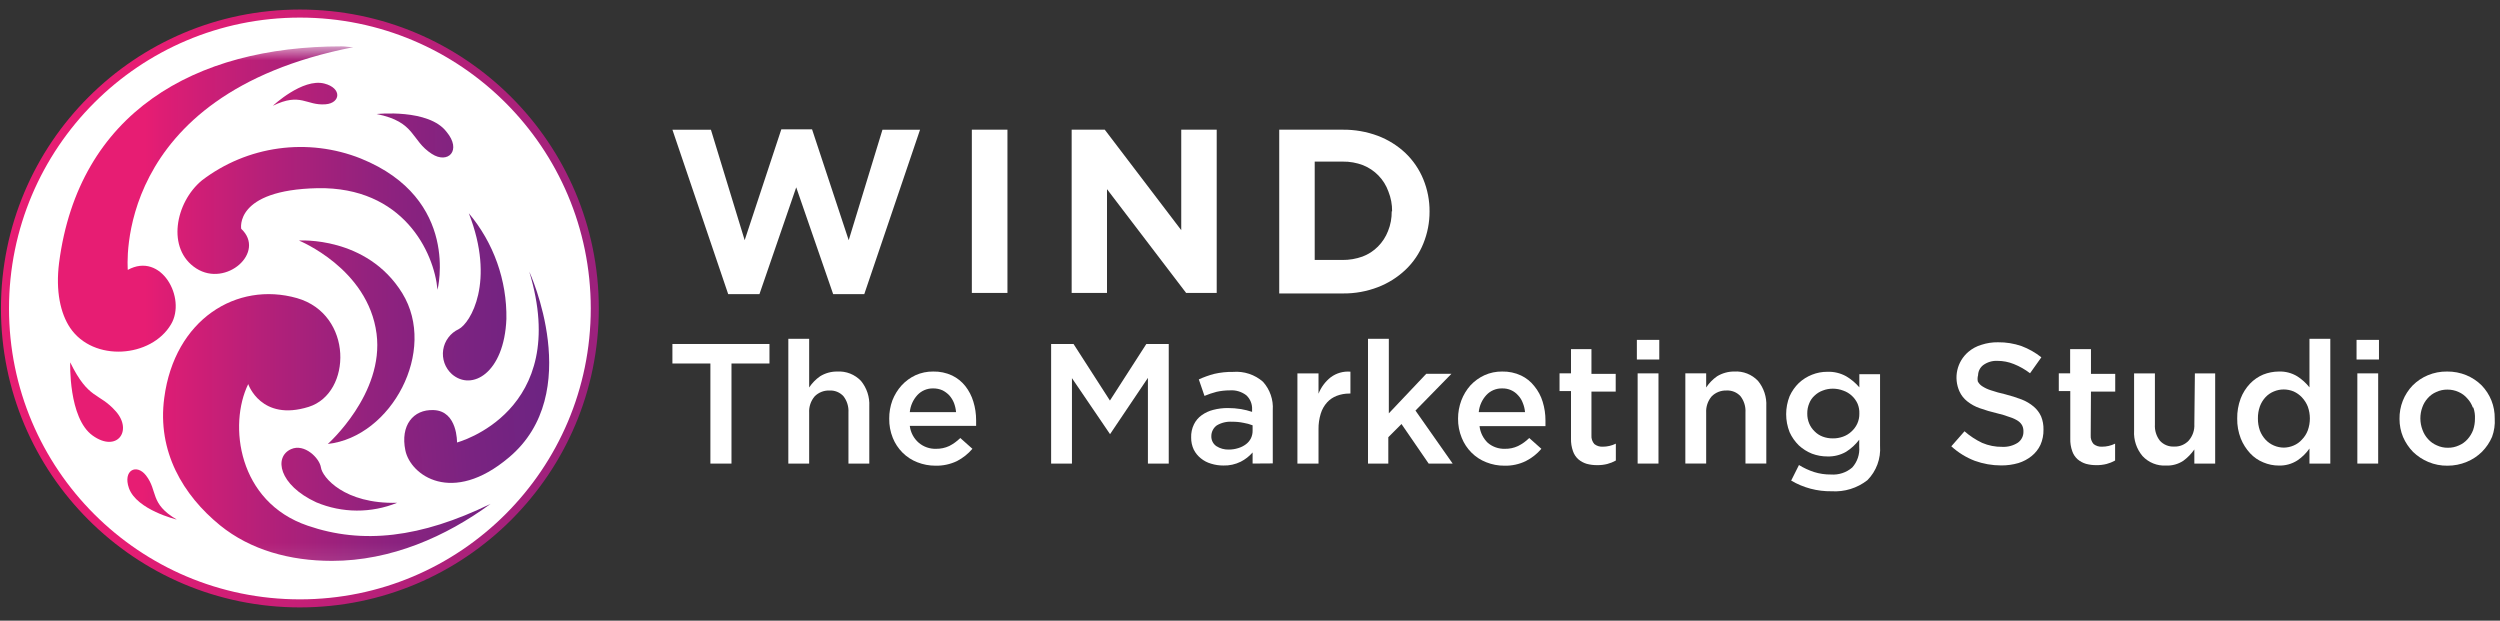 <svg width="145" height="36" viewBox="0 0 145 36" fill="none" xmlns="http://www.w3.org/2000/svg">
<rect x="0" y="0" width="145" height="36" fill="#333333" stroke="none"/>
<g clip-path="url(#clip0_22081_23274)">
<path d="M17.391 35.091C26.891 35.091 34.591 27.391 34.591 17.891C34.591 8.392 26.891 0.691 17.391 0.691C7.892 0.691 0.191 8.392 0.191 17.891C0.191 27.391 7.892 35.091 17.391 35.091Z" fill="white"/>
<path d="M17.393 34.996C26.84 34.996 34.498 27.338 34.498 17.892C34.498 8.445 26.84 0.787 17.393 0.787C7.947 0.787 0.289 8.445 0.289 17.892C0.289 27.338 7.947 34.996 17.393 34.996Z" stroke="url(#paint0_linear_22081_23274)" stroke-width="0.467"/>
<mask id="mask0_22081_23274" style="mask-type:luminance" maskUnits="userSpaceOnUse" x="-1" y="2" width="37" height="31">
<path d="M35.861 2.688H-0.879V32.909H35.861V2.688Z" fill="white"/>
</mask>
<g mask="url(#mask0_22081_23274)">
<path d="M9.921 18.808C10.822 17.289 9.348 14.586 7.411 15.654C7.425 15.649 6.411 5.494 20.49 2.737C20.238 2.737 20.067 2.688 19.814 2.688C11.254 2.688 4.559 6.567 3.428 15.235C3.217 16.888 3.51 18.181 4.064 19.01C5.415 21.015 8.776 20.754 9.921 18.808Z" fill="url(#paint1_linear_22081_23274)"/>
<path d="M11.715 10.459C10.161 11.739 9.643 14.451 11.382 15.568C13.121 16.686 15.436 14.622 13.99 13.271C13.99 13.271 13.571 11.018 18.419 10.914C23.375 10.829 25.177 14.609 25.375 16.807C25.375 16.807 26.727 11.54 20.924 9.193C19.41 8.591 17.767 8.391 16.153 8.613C14.539 8.835 13.01 9.471 11.715 10.459Z" fill="url(#paint2_linear_22081_23274)"/>
<path d="M30.697 15.752C33.17 23.902 26.507 25.664 26.507 25.664C26.507 25.664 26.547 23.839 25.155 23.785C23.957 23.731 23.213 24.686 23.511 26.123C23.808 27.56 26.214 29.322 29.516 26.533C33.963 22.807 30.697 15.752 30.697 15.752Z" fill="url(#paint3_linear_22081_23274)"/>
<path d="M29.371 18.501C29.408 16.261 28.633 14.083 27.191 12.369C28.745 16.338 27.285 18.74 26.605 19.091C26.368 19.201 26.161 19.368 26.005 19.577C25.847 19.786 25.745 20.03 25.705 20.289C25.666 20.547 25.692 20.811 25.779 21.058C25.867 21.304 26.015 21.524 26.209 21.7C27.366 22.704 29.245 21.641 29.371 18.501Z" fill="url(#paint4_linear_22081_23274)"/>
<path d="M18.615 27.117C18.534 26.567 17.655 25.706 16.885 26.049C15.867 26.499 16.168 28.13 18.345 29.135C19.843 29.765 21.529 29.774 23.035 29.162C19.957 29.243 18.687 27.662 18.615 27.117Z" fill="url(#paint5_linear_22081_23274)"/>
<path d="M23.332 17.005C21.278 13.676 17.336 13.951 17.336 13.951C17.336 13.951 21.35 15.573 21.841 19.357C22.292 22.844 19.012 25.75 19.012 25.75C22.711 25.336 25.382 20.339 23.332 17.005Z" fill="url(#paint6_linear_22081_23274)"/>
<path d="M17.848 30.49C13.794 29.111 13.244 24.633 14.397 22.277C14.397 22.277 15.136 24.466 17.907 23.597C20.421 22.804 20.493 18.227 17.222 17.29C13.73 16.303 10.126 18.524 9.527 23.074C9.108 26.188 10.617 28.72 12.762 30.468C14.528 31.9 16.817 32.531 19.254 32.531C22.687 32.531 25.881 31.112 28.454 29.224C24.386 31.206 21.016 31.58 17.848 30.49Z" fill="url(#paint7_linear_22081_23274)"/>
<path d="M4.072 21.016C4.072 21.016 3.96 24.246 5.37 25.26C6.78 26.273 7.713 24.989 6.722 23.863C5.73 22.737 5.145 23.214 4.072 21.016Z" fill="url(#paint8_linear_22081_23274)"/>
<path d="M25.043 8.924C25.989 9.537 26.8 8.722 25.898 7.645C24.871 6.293 21.844 6.613 21.844 6.613C24.128 7.073 23.813 8.131 25.043 8.924Z" fill="url(#paint9_linear_22081_23274)"/>
<path d="M18.883 6.049C19.752 5.981 19.851 5.112 18.811 4.846C17.545 4.521 15.828 6.134 15.828 6.134C17.454 5.341 17.756 6.139 18.883 6.049Z" fill="url(#paint10_linear_22081_23274)"/>
<path d="M8.468 27.575C7.918 26.872 7.116 27.273 7.477 28.31C7.927 29.576 10.252 30.134 10.252 30.134C8.662 29.197 9.175 28.49 8.468 27.575Z" fill="url(#paint11_linear_22081_23274)"/>
</g>
</g>
<path d="M50.128 17.06H48.323L46.181 10.865L44.048 17.06H42.235L39 7.523H41.233L43.191 13.932L45.317 7.5H47.099L49.225 13.932L51.183 7.523H53.363L50.128 17.06Z" fill="white"/>
<path d="M56.367 16.99V7.521H58.432V16.99H56.367Z" fill="white"/>
<path d="M68.795 16.99L64.206 10.971V16.99H62.156V7.521H64.076L68.512 13.349V7.521H70.569V16.99H68.795Z" fill="white"/>
<path d="M82.555 14.122C82.323 14.701 81.968 15.223 81.514 15.652C81.055 16.086 80.514 16.426 79.924 16.653C79.272 16.904 78.579 17.029 77.882 17.02H74.195V7.522H77.882C78.579 7.515 79.271 7.637 79.924 7.881C80.514 8.106 81.054 8.443 81.514 8.875C81.965 9.306 82.32 9.827 82.555 10.405C82.797 10.997 82.919 11.631 82.914 12.271C82.916 12.906 82.794 13.534 82.555 14.122ZM80.742 12.256C80.747 11.863 80.674 11.473 80.528 11.109C80.405 10.763 80.209 10.448 79.955 10.185C79.7 9.921 79.392 9.714 79.052 9.579C78.678 9.438 78.281 9.367 77.882 9.373H76.253V15.078H77.859C78.257 15.082 78.654 15.014 79.029 14.879C79.366 14.752 79.671 14.554 79.924 14.298C80.177 14.043 80.374 13.738 80.505 13.403C80.653 13.039 80.725 12.649 80.719 12.256H80.742Z" fill="white"/>
<path d="M42.426 26.888H41.203V21.083H39V19.951H44.629V21.083H42.426V26.888Z" fill="white"/>
<path d="M46.931 26.887H45.723V19.652H46.931V22.474C47.014 22.349 47.109 22.231 47.214 22.123C47.321 22.012 47.439 21.912 47.566 21.824C47.864 21.64 48.209 21.544 48.56 21.549C48.815 21.534 49.071 21.574 49.309 21.668C49.546 21.762 49.761 21.907 49.937 22.092C50.275 22.504 50.447 23.028 50.419 23.561V26.887H49.21V23.92C49.23 23.581 49.127 23.247 48.919 22.979C48.816 22.867 48.689 22.779 48.547 22.722C48.406 22.665 48.254 22.641 48.101 22.65C47.944 22.645 47.788 22.672 47.642 22.73C47.495 22.788 47.363 22.875 47.252 22.987C47.026 23.252 46.911 23.595 46.931 23.943V26.887Z" fill="white"/>
<path d="M53.295 25.687C53.574 25.919 53.927 26.042 54.29 26.031C54.553 26.035 54.815 25.98 55.054 25.87C55.291 25.749 55.508 25.591 55.697 25.404L56.401 26.031C56.151 26.323 55.847 26.565 55.506 26.742C55.117 26.928 54.69 27.02 54.259 27.01C53.898 27.011 53.54 26.944 53.204 26.811C52.882 26.687 52.591 26.497 52.347 26.253C52.103 26.008 51.91 25.717 51.781 25.396C51.639 25.042 51.569 24.662 51.575 24.28C51.572 23.92 51.634 23.562 51.758 23.224C51.882 22.904 52.063 22.608 52.294 22.352C52.52 22.106 52.793 21.906 53.096 21.764C53.421 21.617 53.773 21.544 54.129 21.549C54.506 21.541 54.88 21.62 55.223 21.779C55.52 21.923 55.781 22.132 55.987 22.391C56.198 22.66 56.356 22.966 56.454 23.293C56.562 23.642 56.616 24.006 56.615 24.372C56.618 24.425 56.618 24.479 56.615 24.532C56.618 24.588 56.618 24.644 56.615 24.7H52.768C52.813 25.084 53.001 25.436 53.295 25.687ZM55.452 23.905C55.436 23.722 55.395 23.542 55.33 23.37C55.266 23.21 55.175 23.063 55.062 22.934C54.946 22.811 54.808 22.71 54.657 22.635C54.49 22.563 54.31 22.526 54.129 22.528C53.958 22.523 53.787 22.555 53.629 22.621C53.471 22.687 53.328 22.785 53.211 22.911C52.959 23.185 52.803 23.534 52.768 23.905H55.452Z" fill="white"/>
<path d="M64.383 25.182L62.173 21.932V26.888H60.965V19.951H62.265L64.376 23.232L66.487 19.951H67.787V26.888H66.579V21.917L64.383 25.182Z" fill="white"/>
<path d="M72.651 26.886V26.243C72.458 26.464 72.224 26.646 71.963 26.779C71.649 26.934 71.303 27.01 70.953 27C70.712 27.001 70.472 26.965 70.242 26.893C70.027 26.832 69.827 26.728 69.653 26.587C69.481 26.451 69.34 26.279 69.24 26.083C69.136 25.863 69.084 25.622 69.087 25.379C69.077 25.115 69.132 24.852 69.248 24.614C69.35 24.404 69.502 24.223 69.691 24.087C69.894 23.94 70.122 23.834 70.364 23.773C70.641 23.701 70.927 23.665 71.213 23.666C71.469 23.666 71.725 23.686 71.978 23.727C72.196 23.764 72.411 23.818 72.621 23.888V23.758C72.63 23.602 72.604 23.447 72.546 23.303C72.488 23.159 72.398 23.029 72.284 22.924C72.011 22.716 71.671 22.615 71.328 22.641C71.071 22.641 70.814 22.669 70.563 22.725C70.323 22.787 70.088 22.866 69.86 22.962L69.531 22.006C69.819 21.873 70.118 21.766 70.425 21.685C70.784 21.602 71.151 21.564 71.519 21.57C71.832 21.545 72.147 21.582 72.446 21.681C72.744 21.779 73.019 21.937 73.255 22.144C73.454 22.365 73.606 22.624 73.703 22.905C73.801 23.186 73.841 23.484 73.821 23.781V26.878L72.651 26.886ZM72.651 24.668C72.478 24.601 72.299 24.552 72.116 24.523C71.899 24.478 71.679 24.458 71.458 24.461C71.147 24.441 70.838 24.515 70.571 24.675C70.472 24.747 70.392 24.842 70.338 24.951C70.283 25.06 70.256 25.181 70.257 25.303C70.254 25.415 70.279 25.526 70.33 25.626C70.38 25.727 70.456 25.812 70.548 25.876C70.762 26.013 71.013 26.082 71.267 26.075C71.454 26.076 71.639 26.047 71.817 25.991C71.977 25.944 72.127 25.869 72.261 25.769C72.384 25.679 72.483 25.561 72.552 25.425C72.62 25.284 72.654 25.13 72.651 24.974V24.668Z" fill="white"/>
<path d="M76.474 26.887H75.25V21.656H76.474V22.834C76.621 22.462 76.864 22.135 77.177 21.886C77.506 21.639 77.915 21.522 78.325 21.557V22.826H78.256C78.01 22.825 77.766 22.869 77.537 22.956C77.32 23.037 77.126 23.168 76.971 23.339C76.803 23.526 76.677 23.748 76.604 23.989C76.513 24.284 76.469 24.591 76.474 24.899V26.887Z" fill="white"/>
<path d="M84.254 26.887H82.862L81.286 24.593L80.522 25.358V26.887H79.344V19.652H80.552V23.974L82.724 21.679H84.185L82.097 23.813L84.254 26.887Z" fill="white"/>
<path d="M86.295 25.687C86.57 25.919 86.921 26.042 87.282 26.031C87.545 26.037 87.807 25.982 88.046 25.87C88.287 25.751 88.506 25.593 88.696 25.404L89.4 26.031C89.149 26.326 88.842 26.567 88.498 26.742C88.112 26.929 87.687 27.021 87.259 27.01C86.897 27.013 86.539 26.945 86.203 26.811C85.882 26.687 85.59 26.497 85.347 26.253C85.102 26.008 84.91 25.717 84.781 25.396C84.636 25.042 84.563 24.663 84.567 24.28C84.567 23.919 84.631 23.562 84.758 23.224C84.879 22.904 85.058 22.608 85.285 22.352C85.515 22.105 85.79 21.905 86.096 21.764C86.42 21.617 86.773 21.544 87.129 21.549C87.506 21.541 87.88 21.62 88.222 21.779C88.521 21.921 88.783 22.13 88.987 22.391C89.21 22.661 89.377 22.973 89.477 23.308C89.584 23.658 89.638 24.021 89.637 24.387C89.641 24.44 89.641 24.494 89.637 24.547C89.641 24.603 89.641 24.66 89.637 24.716H85.813C85.855 25.086 86.026 25.43 86.295 25.687ZM88.452 23.905C88.436 23.721 88.393 23.54 88.322 23.37C88.263 23.208 88.172 23.059 88.054 22.934C87.939 22.802 87.797 22.697 87.637 22.627C87.477 22.557 87.303 22.523 87.129 22.528C86.957 22.523 86.787 22.555 86.629 22.621C86.47 22.687 86.328 22.785 86.211 22.911C85.958 23.185 85.802 23.534 85.767 23.905H88.452Z" fill="white"/>
<path d="M92.304 25.25C92.297 25.341 92.308 25.433 92.337 25.519C92.366 25.606 92.412 25.686 92.472 25.755C92.609 25.863 92.78 25.917 92.954 25.908C93.219 25.909 93.481 25.849 93.719 25.732V26.711C93.565 26.797 93.4 26.864 93.229 26.909C93.037 26.958 92.839 26.981 92.64 26.978C92.434 26.981 92.228 26.955 92.029 26.902C91.852 26.849 91.688 26.761 91.547 26.642C91.403 26.514 91.294 26.35 91.233 26.168C91.15 25.935 91.111 25.688 91.118 25.441V22.68H90.453V21.655H91.118V20.248H92.304V21.686H93.711V22.711H92.304V25.25Z" fill="white"/>
<path d="M94.938 20.852V19.713H96.238V20.852H94.938ZM94.983 26.887V21.655H96.192V26.887H94.983Z" fill="white"/>
<path d="M98.958 26.886H97.75V21.655H98.958V22.474C99.042 22.348 99.136 22.23 99.241 22.122C99.348 22.011 99.466 21.911 99.593 21.823C99.893 21.642 100.237 21.546 100.587 21.548C100.843 21.533 101.098 21.573 101.336 21.667C101.574 21.761 101.788 21.906 101.964 22.091C102.302 22.503 102.474 23.027 102.446 23.559V26.886H101.237V23.919C101.258 23.581 101.154 23.246 100.947 22.978C100.844 22.866 100.716 22.778 100.575 22.721C100.433 22.664 100.281 22.64 100.129 22.649C99.972 22.645 99.815 22.672 99.669 22.73C99.523 22.788 99.391 22.875 99.28 22.986C99.053 23.251 98.938 23.594 98.958 23.942V26.886Z" fill="white"/>
<path d="M108.309 27.851C107.718 28.313 106.977 28.541 106.229 28.493C105.406 28.506 104.596 28.292 103.888 27.874L104.34 26.971C104.613 27.14 104.906 27.276 105.212 27.377C105.531 27.477 105.864 27.526 106.198 27.522C106.646 27.555 107.089 27.409 107.429 27.116C107.576 26.953 107.687 26.762 107.757 26.554C107.827 26.346 107.853 26.127 107.835 25.908V25.503C107.624 25.782 107.365 26.02 107.07 26.206C106.742 26.393 106.369 26.486 105.992 26.474C105.686 26.476 105.383 26.421 105.097 26.314C104.814 26.202 104.555 26.038 104.332 25.832C104.108 25.612 103.926 25.353 103.797 25.067C103.531 24.396 103.531 23.65 103.797 22.979C103.926 22.693 104.108 22.434 104.332 22.214C104.554 22.007 104.814 21.843 105.097 21.732C105.379 21.619 105.68 21.562 105.984 21.564C106.365 21.549 106.744 21.639 107.078 21.824C107.367 21.994 107.625 22.211 107.842 22.467V21.702H109.043V25.862C109.069 26.227 109.017 26.593 108.891 26.936C108.764 27.279 108.566 27.591 108.309 27.851ZM107.743 23.423C107.665 23.246 107.551 23.087 107.409 22.955C107.267 22.823 107.1 22.722 106.917 22.658C106.722 22.582 106.515 22.543 106.305 22.543C106.106 22.542 105.909 22.578 105.724 22.65C105.548 22.713 105.386 22.812 105.25 22.941C105.111 23.064 105.003 23.219 104.936 23.392C104.858 23.578 104.819 23.779 104.822 23.981C104.818 24.183 104.857 24.384 104.936 24.57C105.01 24.744 105.119 24.9 105.257 25.029C105.389 25.161 105.549 25.263 105.724 25.327C105.91 25.395 106.107 25.429 106.305 25.426C106.506 25.429 106.705 25.395 106.894 25.327C107.076 25.263 107.243 25.161 107.384 25.029C107.525 24.902 107.639 24.749 107.72 24.577C107.805 24.393 107.847 24.192 107.842 23.988C107.85 23.795 107.816 23.602 107.743 23.423Z" fill="white"/>
<path d="M114.713 22.123C114.771 22.236 114.858 22.331 114.965 22.399C115.121 22.501 115.291 22.581 115.47 22.636C115.739 22.727 116.012 22.804 116.289 22.865C116.618 22.948 116.942 23.05 117.26 23.171C117.513 23.269 117.748 23.409 117.956 23.584C118.139 23.739 118.285 23.932 118.384 24.15C118.482 24.393 118.529 24.653 118.522 24.915C118.529 25.22 118.469 25.523 118.346 25.802C118.227 26.055 118.051 26.277 117.833 26.452C117.606 26.634 117.347 26.772 117.069 26.857C116.743 26.952 116.406 26.998 116.067 26.995C115.545 26.995 115.028 26.904 114.537 26.727C114.035 26.534 113.573 26.249 113.176 25.886L113.941 25.014C114.25 25.285 114.594 25.511 114.965 25.687C115.335 25.845 115.734 25.924 116.136 25.917C116.451 25.932 116.764 25.849 117.03 25.68C117.134 25.608 117.218 25.512 117.275 25.4C117.333 25.288 117.362 25.163 117.359 25.037C117.364 24.922 117.344 24.807 117.298 24.701C117.244 24.59 117.162 24.495 117.061 24.425C116.913 24.325 116.75 24.248 116.579 24.196C116.329 24.104 116.074 24.027 115.814 23.966C115.48 23.888 115.151 23.791 114.828 23.676C114.565 23.586 114.319 23.451 114.101 23.278C113.907 23.126 113.752 22.929 113.65 22.704C113.475 22.318 113.431 21.886 113.523 21.472C113.616 21.058 113.84 20.686 114.162 20.41C114.385 20.22 114.646 20.079 114.927 19.997C115.236 19.896 115.559 19.847 115.883 19.852C116.349 19.846 116.812 19.922 117.252 20.074C117.666 20.23 118.053 20.449 118.399 20.724L117.742 21.649C117.454 21.428 117.138 21.248 116.801 21.114C116.502 20.993 116.183 20.93 115.86 20.93C115.563 20.914 115.268 21 115.027 21.175C114.936 21.245 114.862 21.334 114.811 21.436C114.759 21.538 114.731 21.65 114.728 21.764C114.695 21.881 114.689 22.004 114.713 22.123Z" fill="white"/>
<path d="M121.261 25.25C121.254 25.341 121.265 25.433 121.294 25.519C121.323 25.606 121.369 25.686 121.429 25.755C121.566 25.863 121.737 25.917 121.911 25.908C122.176 25.909 122.438 25.849 122.676 25.732V26.711C122.522 26.797 122.357 26.864 122.186 26.909C121.991 26.958 121.791 26.982 121.59 26.978C121.386 26.981 121.183 26.955 120.986 26.902C120.809 26.849 120.645 26.761 120.504 26.642C120.36 26.514 120.251 26.35 120.19 26.168C120.107 25.935 120.068 25.688 120.076 25.441V22.68H119.41V21.655H120.068V20.248H121.276V21.686H122.683V22.711H121.276L121.261 25.25Z" fill="white"/>
<path d="M127.303 21.656H128.48V26.887H127.272V26.069C127.096 26.323 126.879 26.545 126.63 26.727C126.335 26.921 125.988 27.017 125.635 27.002C125.381 27.017 125.126 26.976 124.889 26.88C124.653 26.785 124.44 26.639 124.266 26.451C123.921 26.043 123.746 25.517 123.777 24.983V21.656H124.985V24.624C124.964 24.962 125.067 25.297 125.276 25.564C125.38 25.678 125.509 25.767 125.651 25.825C125.794 25.883 125.948 25.909 126.102 25.901C126.259 25.907 126.415 25.879 126.56 25.82C126.705 25.76 126.836 25.671 126.943 25.557C127.174 25.293 127.292 24.95 127.272 24.601L127.303 21.656Z" fill="white"/>
<path d="M133.949 26.887V26.015C133.758 26.29 133.517 26.526 133.238 26.711C132.921 26.912 132.55 27.013 132.175 27.002C131.865 27.003 131.558 26.94 131.273 26.819C130.982 26.702 130.72 26.521 130.508 26.291C130.276 26.041 130.092 25.751 129.965 25.434C129.821 25.064 129.751 24.669 129.758 24.272C129.752 23.878 129.82 23.486 129.957 23.117C130.079 22.796 130.264 22.502 130.5 22.253C130.716 22.026 130.977 21.847 131.265 21.725C131.555 21.61 131.863 21.55 132.175 21.549C132.549 21.535 132.918 21.631 133.238 21.824C133.509 21.997 133.75 22.215 133.949 22.467V19.652H135.158V26.887H133.949ZM133.85 23.576C133.771 23.381 133.657 23.202 133.513 23.048C133.377 22.903 133.213 22.786 133.032 22.704C132.85 22.628 132.655 22.589 132.458 22.589C132.261 22.588 132.066 22.627 131.884 22.704C131.702 22.778 131.538 22.89 131.403 23.033C131.259 23.188 131.147 23.37 131.074 23.568C130.994 23.794 130.955 24.032 130.959 24.272C130.956 24.511 130.995 24.749 131.074 24.975C131.149 25.17 131.261 25.349 131.403 25.503C131.538 25.648 131.702 25.762 131.884 25.84C132.065 25.919 132.261 25.96 132.458 25.962C132.656 25.96 132.851 25.918 133.032 25.84C133.216 25.762 133.381 25.645 133.513 25.495C133.661 25.345 133.775 25.165 133.85 24.968C134.013 24.518 134.013 24.025 133.85 23.576Z" fill="white"/>
<path d="M136.68 20.852V19.713H137.98V20.852H136.68ZM136.726 26.887V21.655H137.934V26.887H136.726Z" fill="white"/>
<path d="M144.541 25.335C144.403 25.657 144.206 25.95 143.96 26.199C143.706 26.452 143.404 26.652 143.073 26.788C142.717 26.937 142.334 27.012 141.949 27.01C141.571 27.015 141.196 26.942 140.847 26.796C140.518 26.659 140.217 26.462 139.96 26.214C139.716 25.964 139.519 25.671 139.379 25.35C139.24 25.016 139.17 24.657 139.172 24.295C139.166 23.937 139.23 23.581 139.361 23.247C139.492 22.914 139.688 22.61 139.937 22.352C140.189 22.1 140.488 21.9 140.817 21.763C141.17 21.616 141.55 21.543 141.933 21.549C142.316 21.545 142.696 21.617 143.05 21.763C143.378 21.899 143.676 22.096 143.929 22.345C144.177 22.6 144.372 22.901 144.504 23.232C144.635 23.563 144.7 23.916 144.694 24.272C144.717 24.633 144.665 24.995 144.541 25.335ZM143.425 23.637C143.353 23.438 143.241 23.256 143.096 23.102C142.96 22.943 142.79 22.818 142.599 22.735C142.395 22.642 142.173 22.595 141.949 22.597C141.727 22.594 141.507 22.641 141.306 22.735C141.116 22.816 140.946 22.939 140.809 23.094C140.67 23.247 140.563 23.427 140.495 23.622C140.418 23.83 140.38 24.05 140.381 24.272C140.382 24.497 140.424 24.719 140.503 24.93C140.574 25.132 140.686 25.317 140.832 25.473C140.972 25.628 141.144 25.751 141.337 25.832C141.535 25.925 141.752 25.972 141.971 25.97C142.196 25.974 142.418 25.927 142.622 25.832C142.812 25.751 142.982 25.628 143.119 25.473C143.257 25.318 143.366 25.139 143.44 24.945C143.511 24.735 143.547 24.516 143.547 24.295C143.559 24.072 143.528 23.848 143.455 23.637H143.425Z" fill="white"/>
<defs>
<linearGradient id="paint0_linear_22081_23274" x1="7.819" y1="17.1" x2="72.918" y2="24.185" gradientUnits="userSpaceOnUse">
<stop offset="0.01" stop-color="#E71D73"/>
<stop offset="0.04" stop-color="#DF1D74"/>
<stop offset="0.26" stop-color="#B42079"/>
<stop offset="0.47" stop-color="#92227E"/>
<stop offset="0.67" stop-color="#7A2381"/>
<stop offset="0.85" stop-color="#6B2482"/>
<stop offset="1" stop-color="#662483"/>
</linearGradient>
<linearGradient id="paint1_linear_22081_23274" x1="8.155" y1="11.54" x2="36.768" y2="11.54" gradientUnits="userSpaceOnUse">
<stop offset="0.01" stop-color="#E71D73"/>
<stop offset="0.04" stop-color="#DF1D74"/>
<stop offset="0.26" stop-color="#B42079"/>
<stop offset="0.47" stop-color="#92227E"/>
<stop offset="0.67" stop-color="#7A2381"/>
<stop offset="0.85" stop-color="#6B2482"/>
<stop offset="1" stop-color="#662483"/>
</linearGradient>
<linearGradient id="paint2_linear_22081_23274" x1="8.106" y1="12.662" x2="36.792" y2="12.662" gradientUnits="userSpaceOnUse">
<stop offset="0.01" stop-color="#E71D73"/>
<stop offset="0.04" stop-color="#DF1D74"/>
<stop offset="0.26" stop-color="#B42079"/>
<stop offset="0.47" stop-color="#92227E"/>
<stop offset="0.67" stop-color="#7A2381"/>
<stop offset="0.85" stop-color="#6B2482"/>
<stop offset="1" stop-color="#662483"/>
</linearGradient>
<linearGradient id="paint3_linear_22081_23274" x1="7.684" y1="23.537" x2="36.491" y2="21.235" gradientUnits="userSpaceOnUse">
<stop offset="0.01" stop-color="#E71D73"/>
<stop offset="0.04" stop-color="#DF1D74"/>
<stop offset="0.26" stop-color="#B42079"/>
<stop offset="0.47" stop-color="#92227E"/>
<stop offset="0.67" stop-color="#7A2381"/>
<stop offset="0.85" stop-color="#6B2482"/>
<stop offset="1" stop-color="#662483"/>
</linearGradient>
<linearGradient id="paint4_linear_22081_23274" x1="8.169" y1="17.212" x2="36.719" y2="17.212" gradientUnits="userSpaceOnUse">
<stop offset="0.01" stop-color="#E71D73"/>
<stop offset="0.04" stop-color="#DF1D74"/>
<stop offset="0.26" stop-color="#B42079"/>
<stop offset="0.47" stop-color="#92227E"/>
<stop offset="0.67" stop-color="#7A2381"/>
<stop offset="0.85" stop-color="#6B2482"/>
<stop offset="1" stop-color="#662483"/>
</linearGradient>
<linearGradient id="paint5_linear_22081_23274" x1="8.023" y1="27.792" x2="36.789" y2="27.792" gradientUnits="userSpaceOnUse">
<stop offset="0.01" stop-color="#E71D73"/>
<stop offset="0.04" stop-color="#DF1D74"/>
<stop offset="0.26" stop-color="#B42079"/>
<stop offset="0.47" stop-color="#92227E"/>
<stop offset="0.67" stop-color="#7A2381"/>
<stop offset="0.85" stop-color="#6B2482"/>
<stop offset="1" stop-color="#662483"/>
</linearGradient>
<linearGradient id="paint6_linear_22081_23274" x1="8.023" y1="19.848" x2="36.79" y2="19.848" gradientUnits="userSpaceOnUse">
<stop offset="0.01" stop-color="#E71D73"/>
<stop offset="0.04" stop-color="#DF1D74"/>
<stop offset="0.26" stop-color="#B42079"/>
<stop offset="0.47" stop-color="#92227E"/>
<stop offset="0.67" stop-color="#7A2381"/>
<stop offset="0.85" stop-color="#6B2482"/>
<stop offset="1" stop-color="#662483"/>
</linearGradient>
<linearGradient id="paint7_linear_22081_23274" x1="8.049" y1="24.795" x2="36.225" y2="24.795" gradientUnits="userSpaceOnUse">
<stop offset="0.01" stop-color="#E71D73"/>
<stop offset="0.04" stop-color="#DF1D74"/>
<stop offset="0.26" stop-color="#B42079"/>
<stop offset="0.47" stop-color="#92227E"/>
<stop offset="0.67" stop-color="#7A2381"/>
<stop offset="0.85" stop-color="#6B2482"/>
<stop offset="1" stop-color="#662483"/>
</linearGradient>
<linearGradient id="paint8_linear_22081_23274" x1="8.082" y1="23.349" x2="32.199" y2="23.588" gradientUnits="userSpaceOnUse">
<stop offset="0.01" stop-color="#E71D73"/>
<stop offset="0.04" stop-color="#DF1D74"/>
<stop offset="0.26" stop-color="#B42079"/>
<stop offset="0.47" stop-color="#92227E"/>
<stop offset="0.67" stop-color="#7A2381"/>
<stop offset="0.85" stop-color="#6B2482"/>
<stop offset="1" stop-color="#662483"/>
</linearGradient>
<linearGradient id="paint9_linear_22081_23274" x1="8.85" y1="7.857" x2="37.617" y2="7.857" gradientUnits="userSpaceOnUse">
<stop offset="0.01" stop-color="#E71D73"/>
<stop offset="0.04" stop-color="#DF1D74"/>
<stop offset="0.26" stop-color="#B42079"/>
<stop offset="0.47" stop-color="#92227E"/>
<stop offset="0.67" stop-color="#7A2381"/>
<stop offset="0.85" stop-color="#6B2482"/>
<stop offset="1" stop-color="#662483"/>
</linearGradient>
<linearGradient id="paint10_linear_22081_23274" x1="10.129" y1="5.468" x2="38.895" y2="5.468" gradientUnits="userSpaceOnUse">
<stop offset="0.01" stop-color="#E71D73"/>
<stop offset="0.04" stop-color="#DF1D74"/>
<stop offset="0.26" stop-color="#B42079"/>
<stop offset="0.47" stop-color="#92227E"/>
<stop offset="0.67" stop-color="#7A2381"/>
<stop offset="0.85" stop-color="#6B2482"/>
<stop offset="1" stop-color="#662483"/>
</linearGradient>
<linearGradient id="paint11_linear_22081_23274" x1="8.022" y1="28.607" x2="33.189" y2="30.278" gradientUnits="userSpaceOnUse">
<stop offset="0.01" stop-color="#E71D73"/>
<stop offset="0.04" stop-color="#DF1D74"/>
<stop offset="0.26" stop-color="#B42079"/>
<stop offset="0.47" stop-color="#92227E"/>
<stop offset="0.67" stop-color="#7A2381"/>
<stop offset="0.85" stop-color="#6B2482"/>
<stop offset="1" stop-color="#662483"/>
</linearGradient>
<clipPath id="clip0_22081_23274">
<rect width="35" height="35" fill="white" transform="translate(0 0.5)"/>
</clipPath>
</defs>
</svg>
